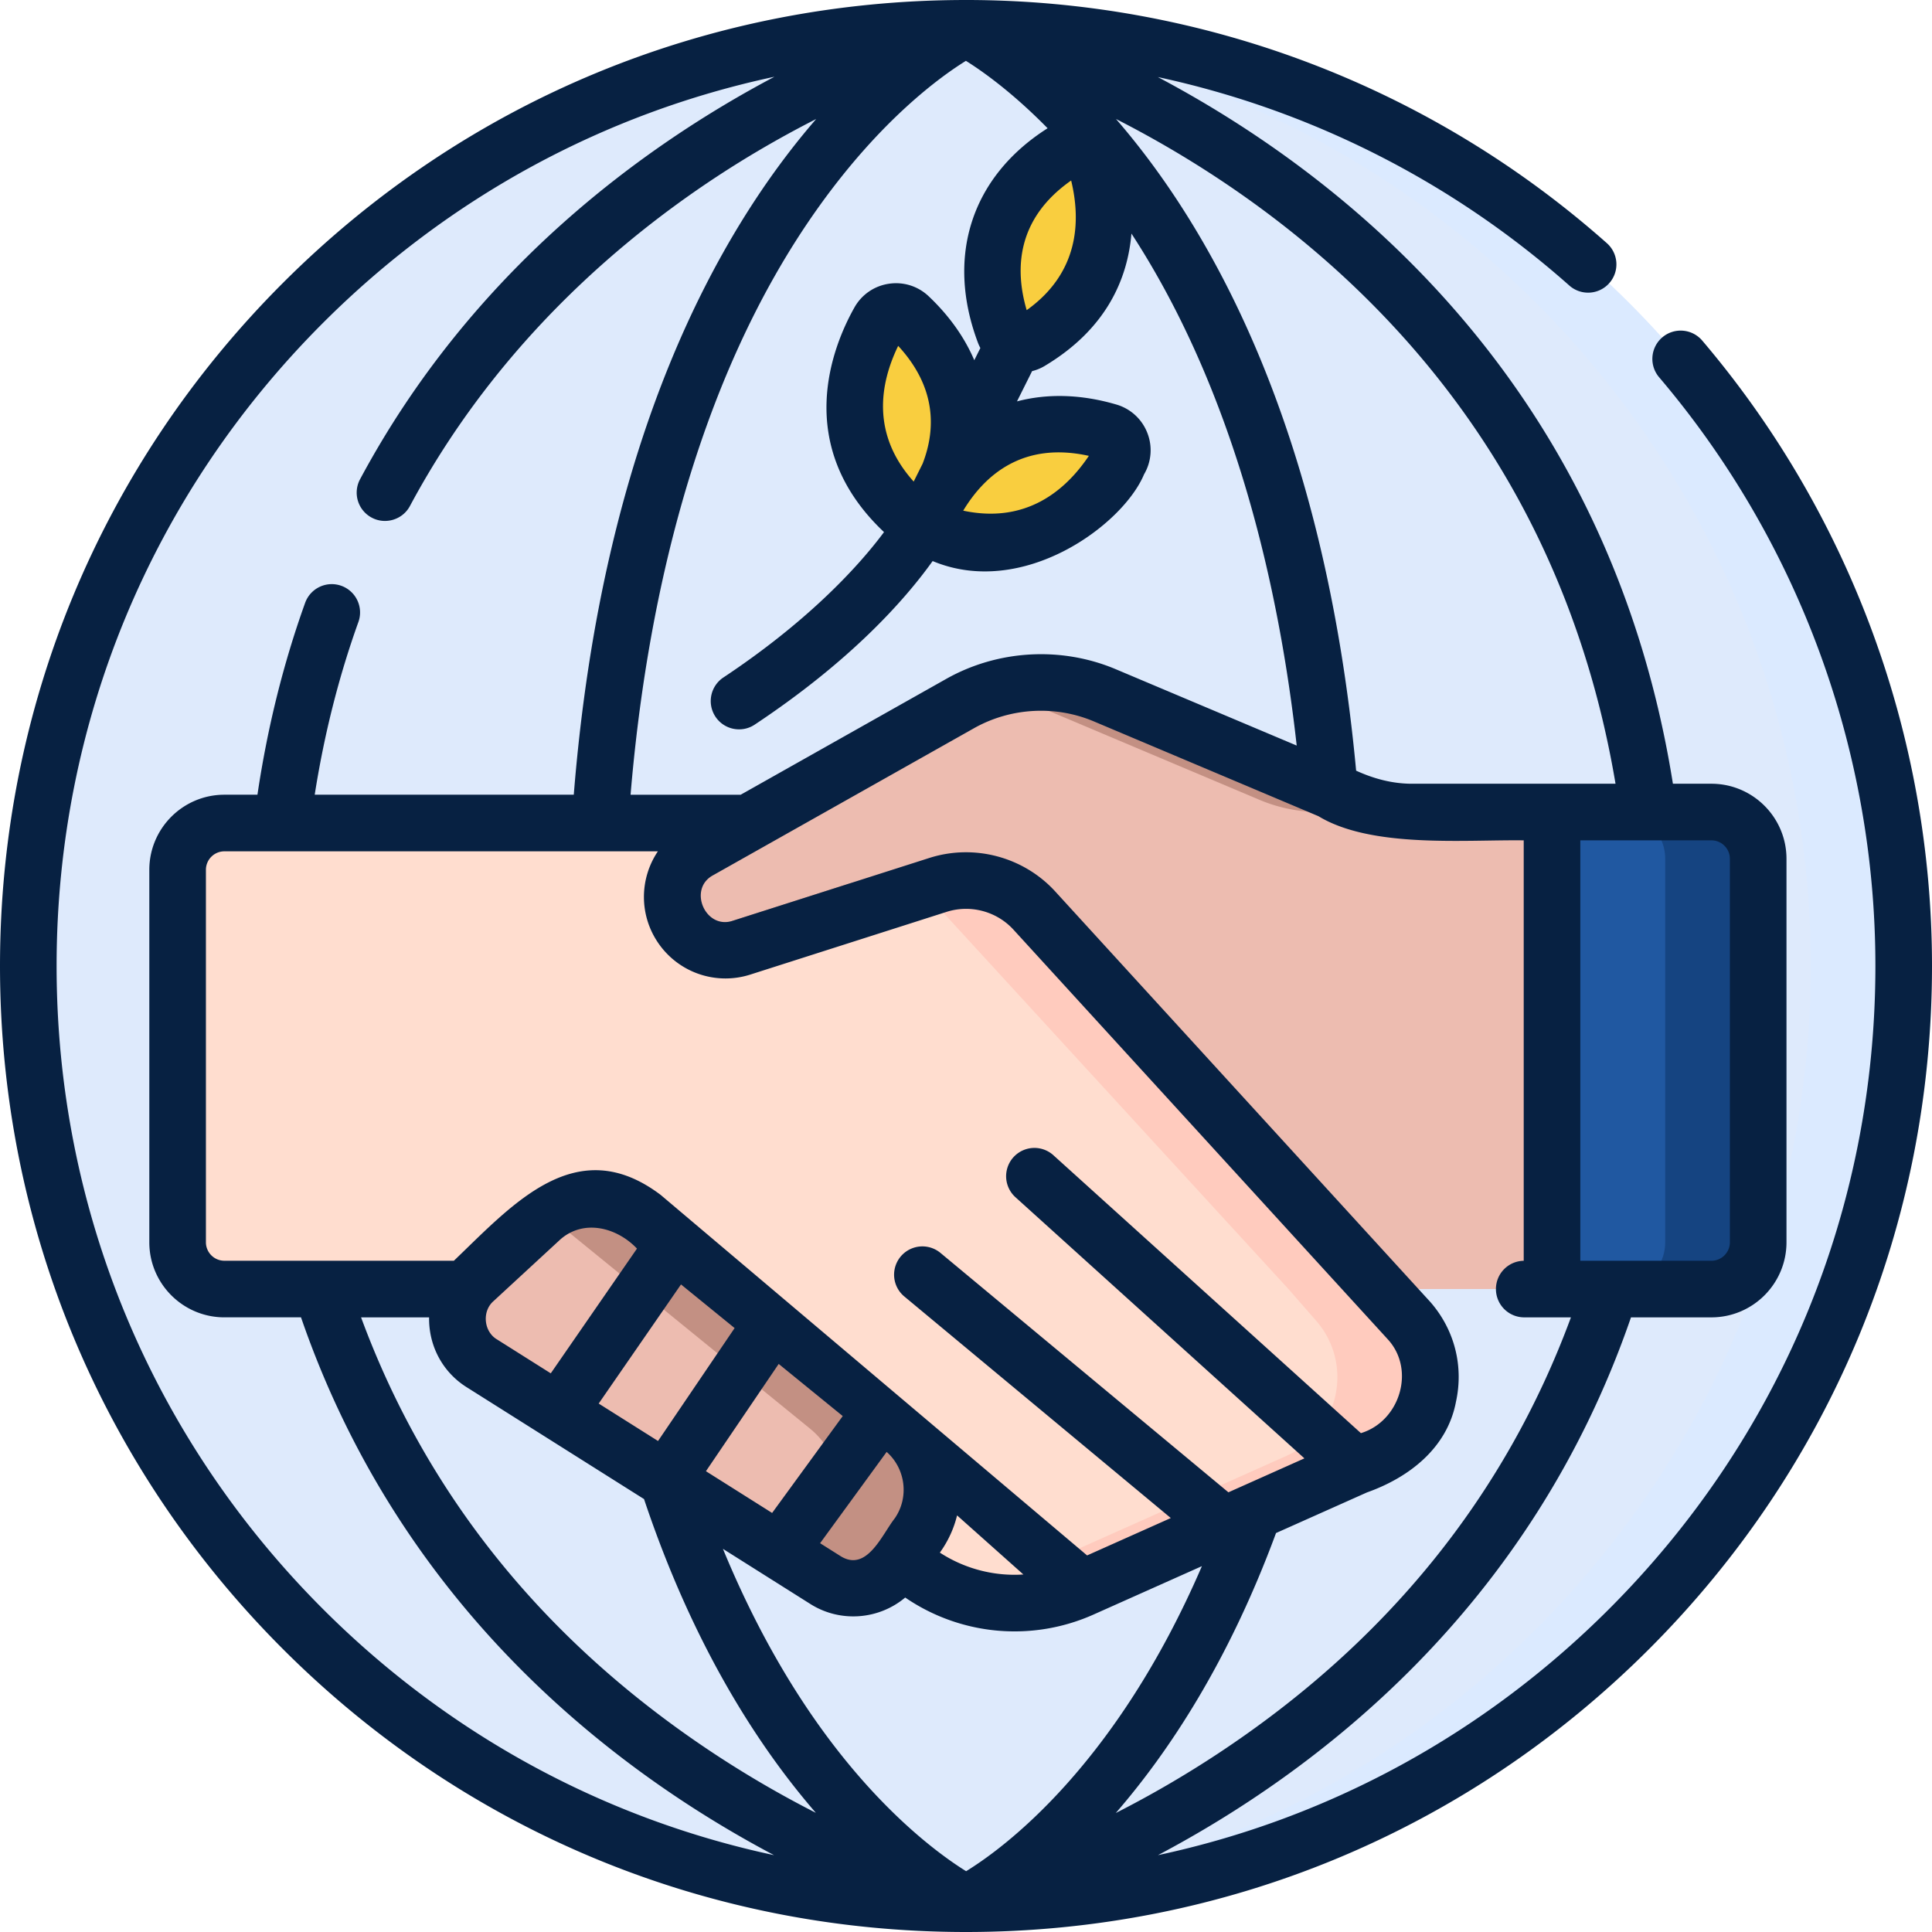 <svg xmlns="http://www.w3.org/2000/svg" version="1.1" xmlns:xlink="http://www.w3.org/1999/xlink" width="512" height="512" x="0" y="0" viewBox="0 0 512 512" style="enable-background:new 0 0 512 512" xml:space="preserve" class=""><g><circle cx="256" cy="256" r="248.5" fill="#deeafc" opacity="1" data-original="#edf4ff" class=""></circle><path fill="#dbeaff" d="M256 7.5c-4.132 0-8.238.106-12.32.306C375.198 14.228 479.859 122.889 479.859 256S375.198 497.772 243.68 504.194c4.082.199 8.189.306 12.32.306 137.243 0 248.5-111.257 248.5-248.5S393.243 7.5 256 7.5z" opacity="1" data-original="#dbeaff" class=""></path><path fill="#ffddcf" d="M47.065 230.507v98.711c0 6.846 5.549 12.395 12.395 12.395h81.438l102.092 74.765a43.792 43.792 0 0 0 43.733 4.654l78.818-35.203c14.008-6.257 17.97-24.28 7.877-35.834l-7.321-8.381-102.591-111.869-12.806-11.632H59.46c-6.845 0-12.395 5.549-12.395 12.394z" opacity="1" data-original="#f0bdb1" class=""></path><path fill="#ffcbbe" d="m373.419 349.994-7.321-8.381-102.592-111.868-12.806-11.632h-24.641l12.806 11.632 102.592 111.868 7.321 8.381c10.093 11.555 6.131 29.578-7.877 35.834l-78.818 35.203a43.688 43.688 0 0 1-5.508 2.029c9.824 2.872 20.511 2.276 30.149-2.029l78.818-35.203c14.008-6.256 17.97-24.279 7.877-35.834z" opacity="1" data-original="#eaa998" class=""></path><path fill="#edbcb0" d="m170.358 322.487 68.994 56.152c8.414 6.88 10.127 19.072 3.935 28.004l-5.703 8.228c-4.216 6.082-12.454 7.8-18.75 3.911l-91.02-57.413c-7.834-4.84-8.89-15.818-2.123-22.063l17.34-16.002c7.633-7.044 19.287-7.392 27.327-.817z" opacity="1" data-original="#ffdfcf" class=""></path><path fill="#c39083" d="m239.352 378.638-68.994-56.152c-7.431-6.077-17.943-6.226-25.52-.654.294.216.594.421.879.654l68.994 56.152c8.414 6.88 10.127 19.072 3.935 28.004l-5.703 8.228c-.032.046-.068.086-.101.131l5.992 3.78c6.295 3.89 14.534 2.171 18.75-3.911l5.703-8.228c6.191-8.932 4.478-21.123-3.935-28.004z" opacity="1" data-original="#ffcebf" class=""></path><path fill="#edbcb0" d="M465.937 227.595v101.623c0 6.846-5.549 12.395-12.395 12.395H366.1l-92.008-100.327a24.508 24.508 0 0 0-25.508-6.779l-52.027 16.62a14.111 14.111 0 0 1-16.254-5.951 14.003 14.003 0 0 1-2.157-7.472c0-4.921 2.571-9.706 7.183-12.306l69.1-38.941a43.566 43.566 0 0 1 38.353-2.196l65.614 27.694a41.273 41.273 0 0 0 16.062 3.245h79.083c6.846 0 12.396 5.55 12.396 12.395z" opacity="1" data-original="#ffdfcf" class=""></path><g fill="#ffcebf"><path d="m268.142 184.261 65.614 27.694a41.273 41.273 0 0 0 16.062 3.245h24.641a41.277 41.277 0 0 1-16.062-3.245l-65.614-27.694a43.56 43.56 0 0 0-29.262-1.648 43.786 43.786 0 0 1 4.621 1.648zM453.542 215.2h-24.641c6.846 0 12.395 5.549 12.395 12.395v101.623c0 6.845-5.549 12.395-12.395 12.395h24.641c6.846 0 12.395-5.55 12.395-12.395V227.595c0-6.845-5.55-12.395-12.395-12.395zM223.944 234.507l-41.538 13.269a14.11 14.11 0 0 0 14.152 3.351l46.452-14.839a24.51 24.51 0 0 0-19.066-1.781z" fill="#c39083" opacity="1" data-original="#ffcebf" class=""></path></g><path fill="#2058a1" d="M465.937 227.595v101.623c0 6.846-5.549 12.395-12.395 12.395H411.3V215.2h42.241c6.846 0 12.396 5.55 12.396 12.395z" opacity="1" data-original="#c3aff0" class=""></path><path fill="#154481" d="M453.542 215.2h-24.641c6.846 0 12.395 5.549 12.395 12.395v101.623c0 6.845-5.549 12.395-12.395 12.395h24.641c6.846 0 12.395-5.55 12.395-12.395V227.595c0-6.845-5.55-12.395-12.395-12.395z" opacity="1" data-original="#aa96e6" class=""></path><g fill="#95d6a4"><path d="M290.192 42.569c3.284 10.669 6.791 33.681-17.243 48.007-2.493 1.486-5.735.343-6.758-2.374-3.757-9.982-8.873-33.196 16.446-48.51 2.857-1.729 6.572-.316 7.555 2.877zM296.714 121.916c-5.648 9.629-20.247 27.759-47.046 19.716-2.78-.834-4.127-3.997-2.814-6.587 4.822-9.513 18.482-28.967 46.878-20.644 3.204.94 4.672 4.634 2.982 7.515z" fill="#f9ce3f" opacity="1" data-original="#95d6a4" class=""></path><path d="M232.963 85.17c-5.477 9.727-13.795 31.468 6.645 50.576 2.121 1.982 5.531 1.554 7.108-.883 5.792-8.955 15.727-30.551-5.759-50.897-2.425-2.298-6.356-1.707-7.994 1.204z" fill="#f9ce3f" opacity="1" data-original="#95d6a4" class=""></path></g><path d="M451.107 90.254a7.5 7.5 0 0 0-10.572-.855 7.499 7.499 0 0 0-.855 10.572C476.644 143.441 497 198.854 497 256c0 64.374-25.068 124.894-70.587 170.413-33.28 33.28-74.583 55.611-119.544 65.223 41.608-21.996 98.626-64.928 125.36-142.523h21.313c10.97 0 19.895-8.925 19.895-19.896V227.595c0-10.97-8.925-19.895-19.895-19.895h-10.203c-5.783-36.379-18.39-69.606-37.536-98.844-16.257-24.828-37.223-46.829-62.313-65.391-12.758-9.438-25.282-17.02-36.657-23.046A240.537 240.537 0 0 1 415.887 75.67a7.498 7.498 0 0 0 10.587-.633 7.5 7.5 0 0 0-.632-10.588C379.002 22.889 318.685 0 256 0 187.62 0 123.333 26.629 74.98 74.98 26.629 123.332 0 187.62 0 256s26.629 132.668 74.98 181.02C123.333 485.371 187.62 512 256 512s132.667-26.629 181.02-74.98C485.371 388.668 512 324.38 512 256c0-60.703-21.625-119.566-60.893-165.746zM174.347 225.61a21.642 21.642 0 0 0-3.7 12.094c0 4.055 1.144 8.019 3.3 11.451a21.593 21.593 0 0 0 24.894 9.116l52.021-16.618c6.298-2.006 13.247-.161 17.704 4.702l99.204 108.566c7.431 8.063 3.209 21.74-7.115 24.876l-81.511-73.666a7.5 7.5 0 0 0-10.057 11.129l76.596 69.223-20.141 8.995-76.346-63.474a7.501 7.501 0 0 0-9.59 11.536l70.671 58.756-22.185 9.908-112.99-95.528c-22.362-16.908-39.18 2.477-54.82 17.434H59.46a4.896 4.896 0 0 1-4.89-4.891v-98.71a4.9 4.9 0 0 1 4.89-4.899zm70.159-102.733-2.37 4.747c-11.272-12.525-8.982-25.923-4.111-35.964 10.179 11.03 9.986 22.147 6.481 31.217zm44.051-2.067c-6.244 9.291-16.711 18.041-33.296 14.521 5.754-9.531 15.896-18.378 33.296-14.521zm-16.476-38.615c-3.141-10.682-2.807-24.134 11.785-34.36 2.633 10.88 2.014 24.51-11.785 34.36zm-16.103-66.069c4.22 2.635 12.174 8.217 21.648 17.86-20.163 12.806-27.071 33.96-18.455 56.857.181.481.398.942.635 1.391l-1.61 3.224c-2.578-6.038-6.609-11.756-12.081-16.939a12.546 12.546 0 0 0-10.572-3.32 12.547 12.547 0 0 0-9.115 6.292v-.001c-5.772 10.252-16.52 36.526 7.843 59.521-7.47 10.046-21.078 24.257-42.567 38.53a7.498 7.498 0 0 0-2.098 10.396c2.306 3.477 6.993 4.372 10.397 2.098 25.354-16.839 39.612-32.813 47.157-43.348 23.886 9.993 50.411-9.514 56.023-22.978a12.548 12.548 0 0 0 .848-11.043 12.553 12.553 0 0 0-8.19-7.463c-9.356-2.743-18.27-2.953-26.329-.833l4.003-8.017a12.122 12.122 0 0 0 3.273-1.337c16.591-9.89 22.058-23.321 23.056-35.117 27.799 42.659 39.247 94.866 43.795 135.684l-47.939-20.23c-14.471-6.109-31.277-5.146-44.953 2.57l-54.454 30.688h-29.186c3.866-46.307 15.866-108.341 50.049-156.038 16.571-23.119 32.216-34.358 38.822-38.447zm.052 479.763c-4.579-2.847-13.581-9.172-24.115-20.408-18.817-20.07-31.726-44.126-40.33-65.019l23.306 14.701c7.845 4.875 17.978 4.095 24.999-1.8a51.288 51.288 0 0 0 49.935 4.496l28.691-12.813c-22.873 53.065-52.616 74.789-62.486 80.843zM130.778 344.817l17.34-16.002c6.213-5.906 15.242-3.666 20.686 2.077l-22.845 33.055-14.203-8.959c-3.565-2.066-4.083-7.463-.978-10.171zm49.696-4.427 14.209 11.564-20.296 29.924-15.73-9.922zm90.74 76.868a36.31 36.31 0 0 1-22.141-5.799c2.174-3.012 3.728-6.401 4.562-9.865zm-36.244-32.484c5.021 4.43 5.994 12.053 2.153 17.596-3.362 4.271-7.354 14.294-14.288 10.067l-5.501-3.47zm-30.351 16.173-17.537-11.062 19.28-28.427 16.973 13.814zm-90.904-51.837c-.014.819.017 1.644.097 2.473.647 6.724 4.313 12.616 10 16.13l46.865 29.561c12.992 38.838 30.218 65.466 45.537 83.149a278.842 278.842 0 0 1-26.96-15.686c-44.702-29.495-76.138-68.359-93.569-115.627zm209.031 115.627a278.834 278.834 0 0 1-27.056 15.734c14.142-16.3 29.919-40.19 42.469-74.199l24.108-10.766c11.182-3.968 21.262-11.783 23.575-23.995 2.087-9.489-.381-19.131-6.773-26.454l-99.447-108.838c-8.391-9.153-21.467-12.631-33.319-8.856l-52.028 16.621c-7.319 2.544-12.094-8.421-5.262-12.052l12.767-7.195c.063-.034.125-.07.187-.105l56.149-31.642c9.662-5.451 21.532-6.131 31.751-1.817l59.53 25.125c14.066 8.532 38.649 6.204 54.404 6.403v111.42c-4.078.074-7.363 3.397-7.363 7.493a7.5 7.5 0 0 0 7.5 7.5h12.376c-17.432 47.266-48.867 86.129-93.568 115.623zm135.691-237.142v101.623a4.902 4.902 0 0 1-4.895 4.896H418.8V222.7h34.741a4.9 4.9 0 0 1 4.896 4.895zm-65.184-110.522c17.562 26.819 29.266 57.276 34.878 90.627h-53.673c-5.257.046-10.331-1.289-15.07-3.468-8.472-91.035-38.607-143.818-63.641-172.7 11.775 6.002 25.126 13.861 38.821 23.992 23.659 17.503 43.403 38.211 58.685 61.549zM15 256c0-64.374 25.068-124.894 70.587-170.413 33.306-33.306 74.649-55.646 119.651-65.246-34.673 18.339-80.11 51.239-109.821 106.67a7.5 7.5 0 0 0 3.067 10.153c3.579 1.938 8.187.619 10.153-3.067 25.765-48.068 64.596-77.827 92.635-94.327a280.556 280.556 0 0 1 15.029-8.234c-25.622 29.571-56.626 84.159-64.245 179.073H83.403c2.499-15.933 6.373-31.297 11.575-45.769a7.501 7.501 0 0 0-4.521-9.595 7.496 7.496 0 0 0-9.595 4.521c-5.776 16.067-10.011 33.144-12.637 50.843H59.46c-10.967 0-19.89 8.927-19.89 19.899v98.71c0 10.968 8.923 19.891 19.89 19.891h20.31c26.734 77.597 83.753 120.529 125.361 142.526-44.961-9.612-86.265-31.943-119.544-65.223C40.068 380.894 15 320.374 15 256z" fill="#072142" opacity="1" data-original="#000000" class=""></path></g></svg>